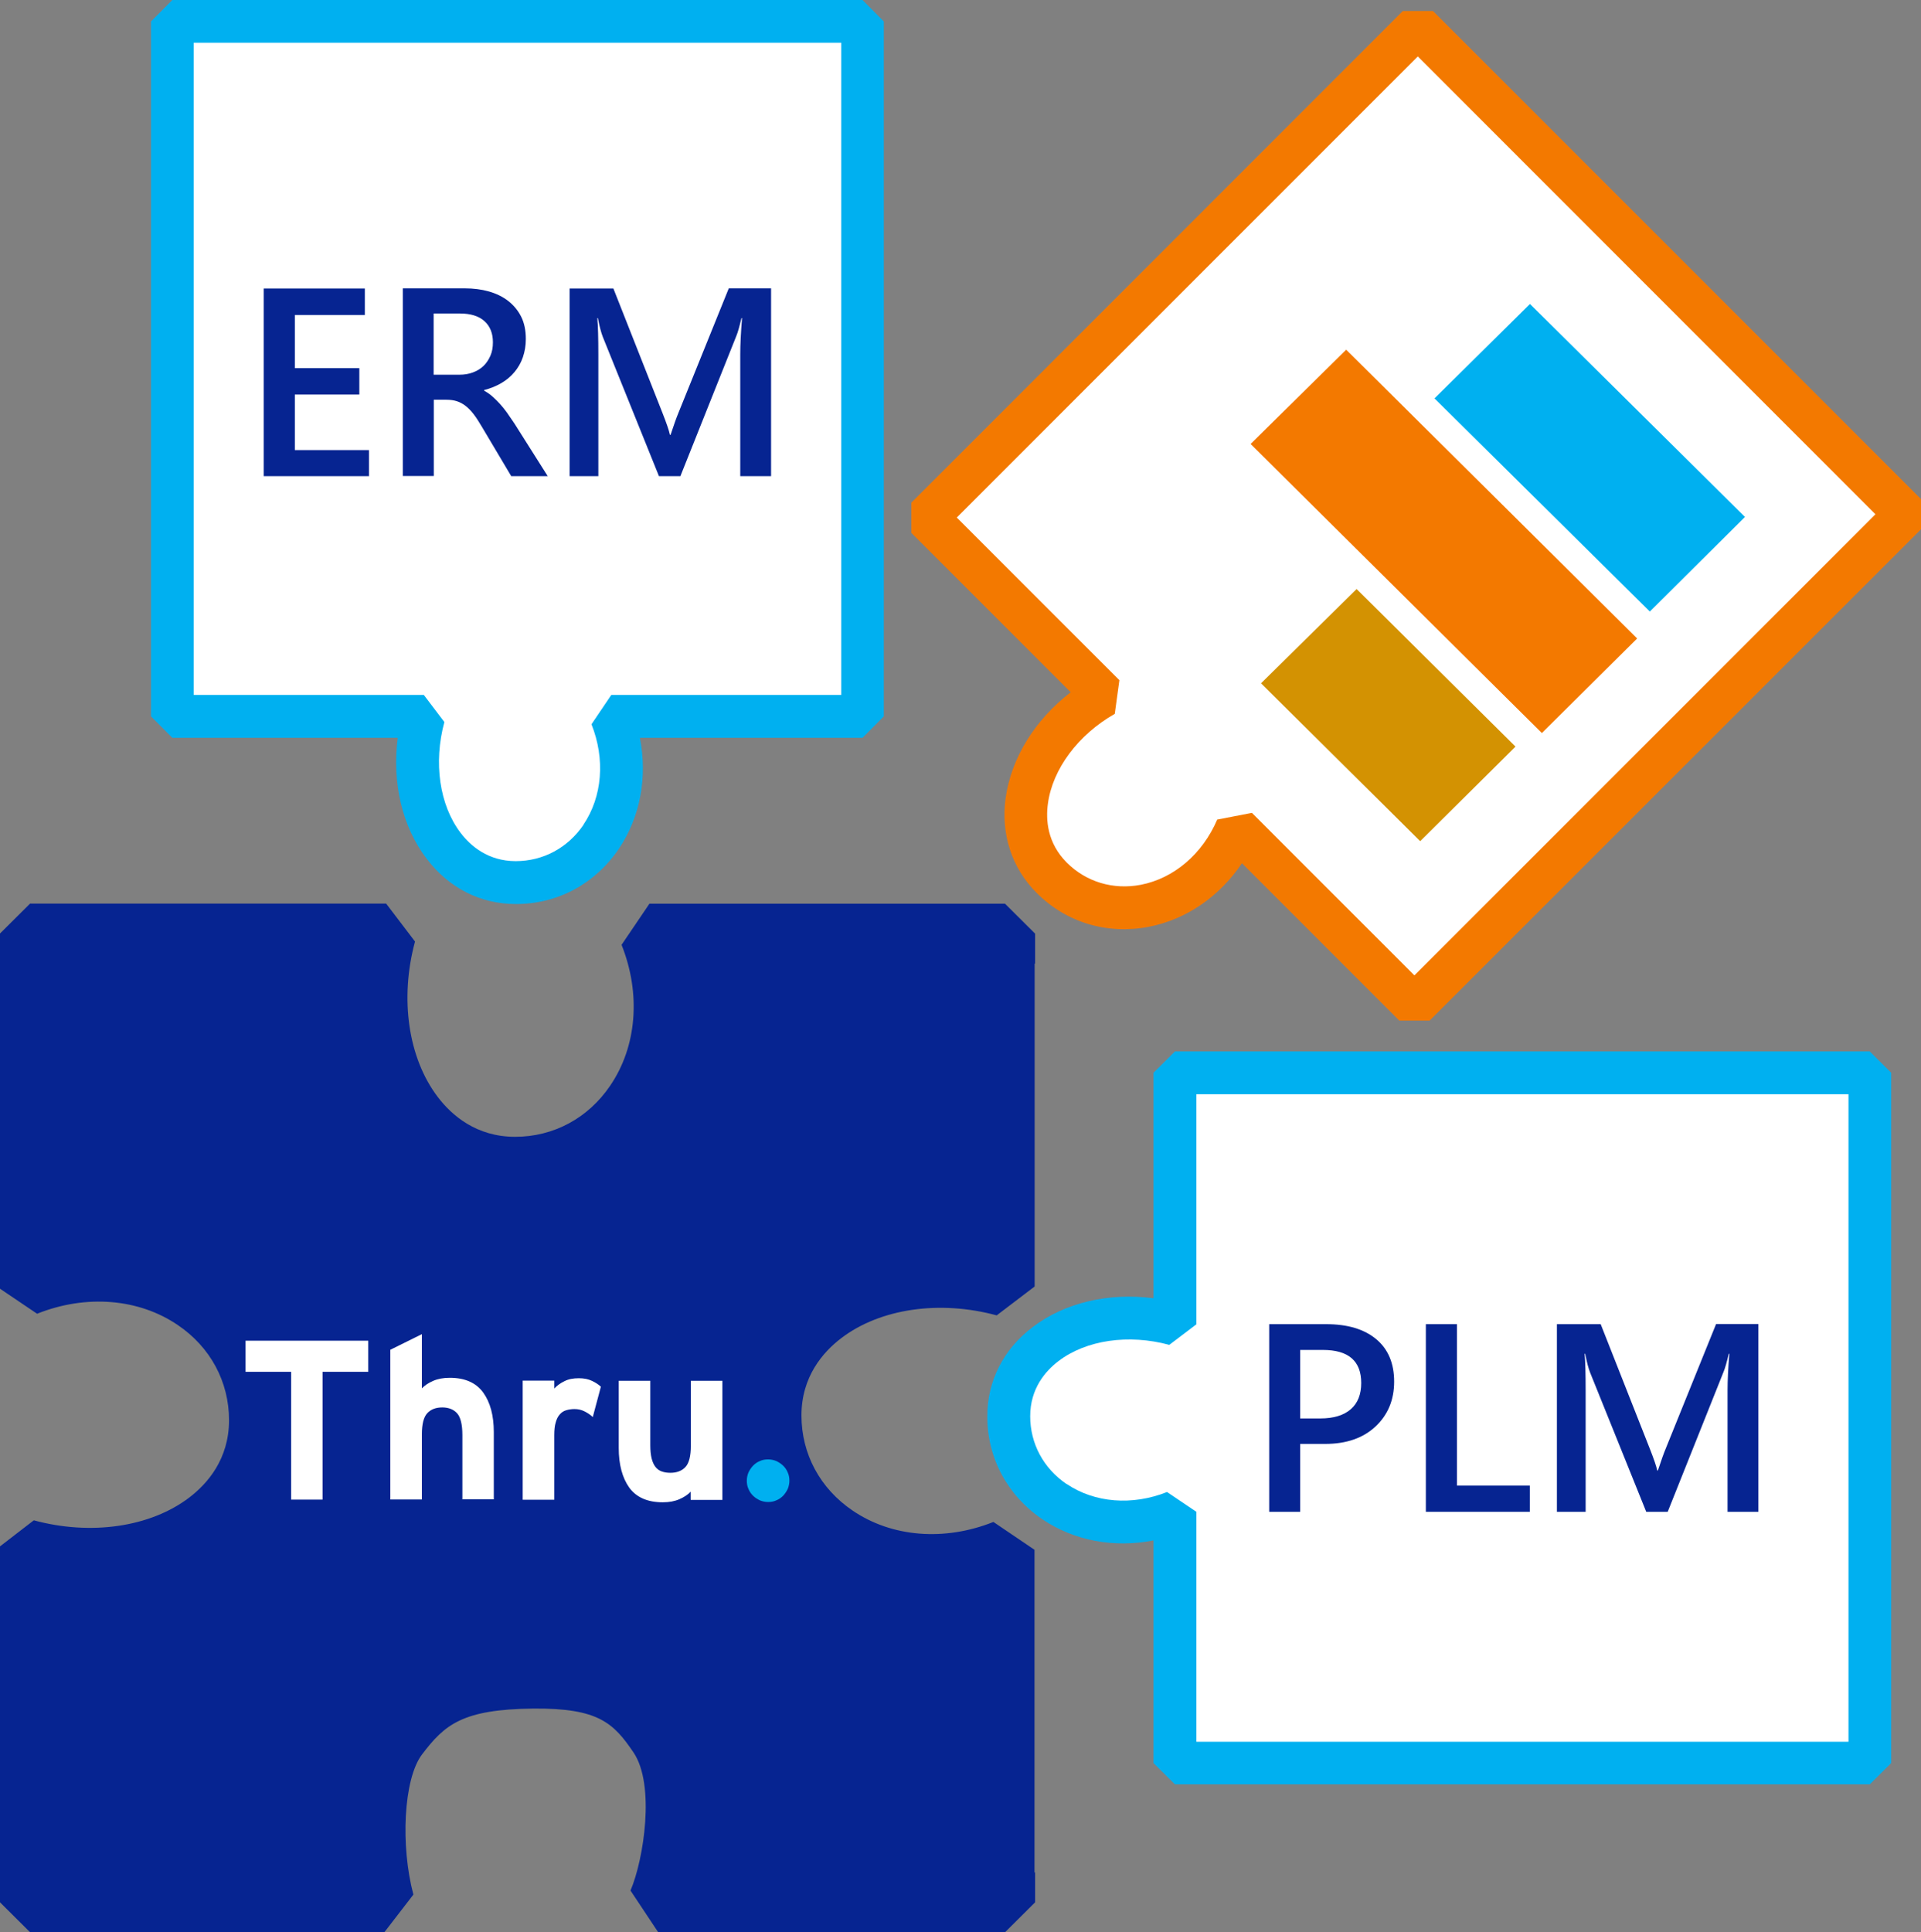 <?xml version="1.0" encoding="UTF-8"?><svg id="b" xmlns="http://www.w3.org/2000/svg" viewBox="0 0 129 129.74"><rect x="0" y="0" width="129" height="129.74" fill="#808080" stroke="none"/><defs><style>.d{fill:#f37900;}.e{fill:#fff;}.f{fill:#d39202;}.g{fill:#062491;}.h{fill:#00b0f0;}</style></defs><g id="c"><path class="h" d="M69.34,89.11c2.16-1.65,5.11-2.33,8.12-1.94v-15.14s1.44-1.43,1.44-1.43h46.66s1.44,1.43,1.44,1.43v46.35s-1.44,1.43-1.44,1.43h-46.66s-1.44-1.43-1.44-1.43v-14.95c-2.64.52-5.31.03-7.45-1.41-2.36-1.6-3.72-4.13-3.71-6.93,0-2.37,1.08-4.49,3.03-5.97Z"/><path class="e" d="M71.63,99.64c1.88,1.27,4.4,1.47,6.74.54l1.97,1.33v15.44s43.79,0,43.79,0v-43.48s-43.79,0-43.79,0v15.45s-1.82,1.38-1.82,1.38c-2.73-.74-5.58-.33-7.44,1.09-.87.66-1.9,1.84-1.9,3.7,0,1.84.89,3.5,2.45,4.56Z"/><path class="d" d="M67.53,53.59c.37-2.69,1.97-5.26,4.37-7.11l-10.7-10.7v-2.03S94.2.74,94.2.74h2.03s32.77,32.77,32.77,32.77v2.03s-33,32.99-33,32.99h-2.03s-10.57-10.57-10.57-10.57c-1.5,2.23-3.73,3.78-6.26,4.27-2.8.54-5.55-.29-7.53-2.28-1.67-1.67-2.41-3.94-2.08-6.37Z"/><path class="e" d="M76.6,59.41c2.23-.43,4.15-2.07,5.14-4.38l2.33-.45,10.91,10.91,30.96-30.96L95.21,3.79l-30.96,30.96,10.92,10.92-.31,2.26c-2.46,1.4-4.18,3.71-4.49,6.03-.15,1.08-.05,2.64,1.27,3.96,1.3,1.3,3.11,1.84,4.96,1.49Z"/><path class="h" d="M28.65,57.66c-1.65-2.16-2.33-5.11-1.94-8.12h-15.14s-1.43-1.44-1.43-1.44V1.44s1.43-1.44,1.43-1.44h46.35s1.43,1.44,1.43,1.44v46.66s-1.43,1.44-1.43,1.44h-14.95c.52,2.64.03,5.31-1.41,7.45-1.6,2.36-4.13,3.72-6.93,3.71-2.37,0-4.49-1.08-5.97-3.03Z"/><path class="e" d="M39.18,55.37c1.27-1.88,1.47-4.4.54-6.74l1.33-1.97h15.44s0-43.79,0-43.79H13.01s0,43.79,0,43.79h15.45s1.38,1.82,1.38,1.82c-.74,2.73-.33,5.58,1.09,7.44.66.87,1.84,1.9,3.7,1.9,1.84,0,3.5-.89,4.56-2.45Z"/><path class="g" d="M69.47,125.72v-21.66s-2.76-1.87-2.76-1.87c-3.28,1.31-6.82,1.03-9.45-.76-2.19-1.48-3.44-3.81-3.44-6.39,0-2.61,1.45-4.26,2.67-5.19,2.61-1.99,6.61-2.57,10.44-1.53l2.55-1.94v-21.68s.03,0,.03,0v-2.01s-2.02-2.01-2.02-2.01h-2.23s-5.06,0-5.06,0h-16.59s-1.87,2.76-1.87,2.76c1.31,3.28,1.03,6.82-.76,9.45-1.48,2.19-3.81,3.44-6.39,3.44-2.61,0-4.26-1.45-5.19-2.67-1.99-2.61-2.57-6.61-1.53-10.44l-1.94-2.55H7.77s-5.75,0-5.75,0l-2.02,2.01v23.85s2.49,1.68,2.49,1.68c3.28-1.31,6.82-1.03,9.45.76,2.19,1.48,3.44,3.81,3.44,6.39,0,2.61-1.45,4.26-2.67,5.19-2.61,1.99-6.61,2.57-10.44,1.53L0,103.83v23.9s2.02,2.01,2.02,2.01h5s17.96,0,17.96,0h.83s1.95-2.53,1.95-2.53c-.87-3.26-.67-7.76.58-9.41,1.52-2,2.7-3.03,7.47-3.08,4.39-.04,5.4.98,6.74,2.96,1.45,2.16.69,7.15-.21,9.26l1.86,2.8h23.29s2.02-2.01,2.02-2.01v-2.01h-.03Z"/><path class="e" d="M31.05,100.69v-4.33c0-.71-.12-1.2-.35-1.46-.23-.26-.57-.4-1-.4s-.77.13-1.01.39c-.24.26-.36.73-.36,1.42v4.37s-2.12,0-2.12,0v-10.05s2.12-1.05,2.12-1.05v3.64c.18-.19.43-.36.75-.5.32-.14.69-.21,1.12-.21,1.02,0,1.76.33,2.24.98.48.66.72,1.55.72,2.67v4.51s-2.12,0-2.12,0h0Z"/><path class="e" d="M39.8,95.14c-.17-.16-.36-.28-.56-.38-.2-.1-.42-.15-.66-.15-.2,0-.39.03-.56.08-.17.05-.31.14-.43.28-.12.13-.21.31-.27.53-.07.22-.1.51-.1.86v4.34s-2.12,0-2.12,0v-8s2.12,0,2.12,0v.53c.18-.19.41-.36.68-.49.27-.14.59-.2.97-.2.35,0,.64.06.89.18.25.12.44.25.59.39l-.55,2.06Z"/><path class="e" d="M46.38,100.69v-.53c-.18.19-.43.36-.75.5-.32.14-.69.21-1.12.21-1.03,0-1.77-.33-2.25-.98-.47-.66-.71-1.55-.71-2.67v-4.51s2.12,0,2.12,0v4.33c0,.36.03.65.09.89.06.24.15.43.26.57.11.14.25.24.42.3.17.06.36.09.58.09.43,0,.77-.13,1.01-.39.24-.26.36-.73.36-1.42v-4.37s2.12,0,2.12,0v8s-2.12,0-2.12,0h0Z"/><path class="h" d="M52.9,99.97c-.08.17-.18.32-.31.46-.13.13-.28.24-.46.31-.17.08-.36.11-.55.11s-.38-.04-.55-.11c-.17-.08-.33-.18-.46-.31-.13-.13-.24-.28-.31-.46-.08-.17-.11-.36-.11-.55s.04-.38.11-.55c.08-.17.18-.32.31-.46.13-.13.28-.24.46-.31.17-.08.36-.11.55-.11s.38.04.55.11c.17.08.32.18.46.31.13.13.24.28.31.46.08.17.11.36.11.55s-.04.38-.11.55"/><polygon class="e" points="16.49 90.02 16.49 92.11 19.55 92.11 19.55 100.69 21.66 100.69 21.66 92.11 24.73 92.11 24.73 90.02 16.49 90.02"/><path class="g" d="M87.31,96.94v4.57h-2.08v-12.6h3.82c1.45,0,2.57.34,3.37,1.01s1.2,1.62,1.2,2.85-.42,2.23-1.25,3.01-1.96,1.17-3.38,1.17h-1.68ZM87.31,90.63v4.61h1.35c.9,0,1.58-.21,2.05-.62s.7-1,.7-1.76c0-1.48-.86-2.22-2.58-2.22h-1.52Z"/><path class="g" d="M102.73,101.51h-6.98v-12.6h2.09v10.84h4.89v1.77Z"/><path class="g" d="M118.08,101.51h-2.07v-8.16c0-.67.04-1.49.12-2.45h-.04c-.13.55-.24.95-.34,1.19l-3.76,9.42h-1.44l-3.77-9.35c-.11-.28-.22-.69-.33-1.26h-.04c.05.5.07,1.33.07,2.47v8.14h-1.93v-12.6h2.94l3.31,8.39c.25.64.42,1.12.49,1.44h.04c.22-.66.39-1.15.53-1.48l3.38-8.36h2.84v12.6Z"/><path class="g" d="M24.79,31.97h-7.08v-12.6h6.79v1.78h-4.7v3.57h4.33v1.77h-4.33v3.73h4.98v1.77Z"/><path class="g" d="M36.77,31.97h-2.44l-2.01-3.38c-.18-.31-.36-.58-.53-.8s-.35-.4-.53-.54-.37-.24-.58-.31-.45-.1-.71-.1h-.84v5.12h-2.08v-12.6h4.15c.59,0,1.14.07,1.63.21s.93.35,1.3.64.66.64.87,1.06.31.92.31,1.49c0,.45-.07.85-.2,1.23s-.32.7-.56.99-.54.54-.88.74-.73.36-1.16.47v.04c.23.13.43.27.6.43s.33.31.48.48.3.35.45.56.31.45.5.73l2.24,3.54ZM29.12,21.06v4.1h1.74c.32,0,.62-.05.89-.15s.51-.24.71-.43.35-.42.47-.69.17-.57.17-.91c0-.6-.19-1.08-.57-1.42s-.93-.51-1.64-.51h-1.76Z"/><path class="g" d="M51.78,31.97h-2.07v-8.16c0-.67.04-1.49.12-2.45h-.04c-.13.55-.24.95-.34,1.19l-3.76,9.42h-1.44l-3.77-9.35c-.11-.28-.22-.69-.33-1.26h-.04c.05.5.07,1.33.07,2.47v8.14h-1.93v-12.6h2.94l3.31,8.39c.25.64.42,1.12.49,1.44h.04c.22-.66.39-1.15.53-1.48l3.38-8.36h2.84v12.6Z"/><polygon class="h" points="102.74 20.41 117.18 34.71 110.79 41.06 96.33 26.75 102.74 20.41"/><polygon class="f" points="84.68 45.88 91.1 39.55 101.77 50.13 95.37 56.48 84.68 45.88"/><polyline class="d" points="103.54 49.22 83.98 29.81 90.4 23.48 109.94 42.87"/></g></svg>